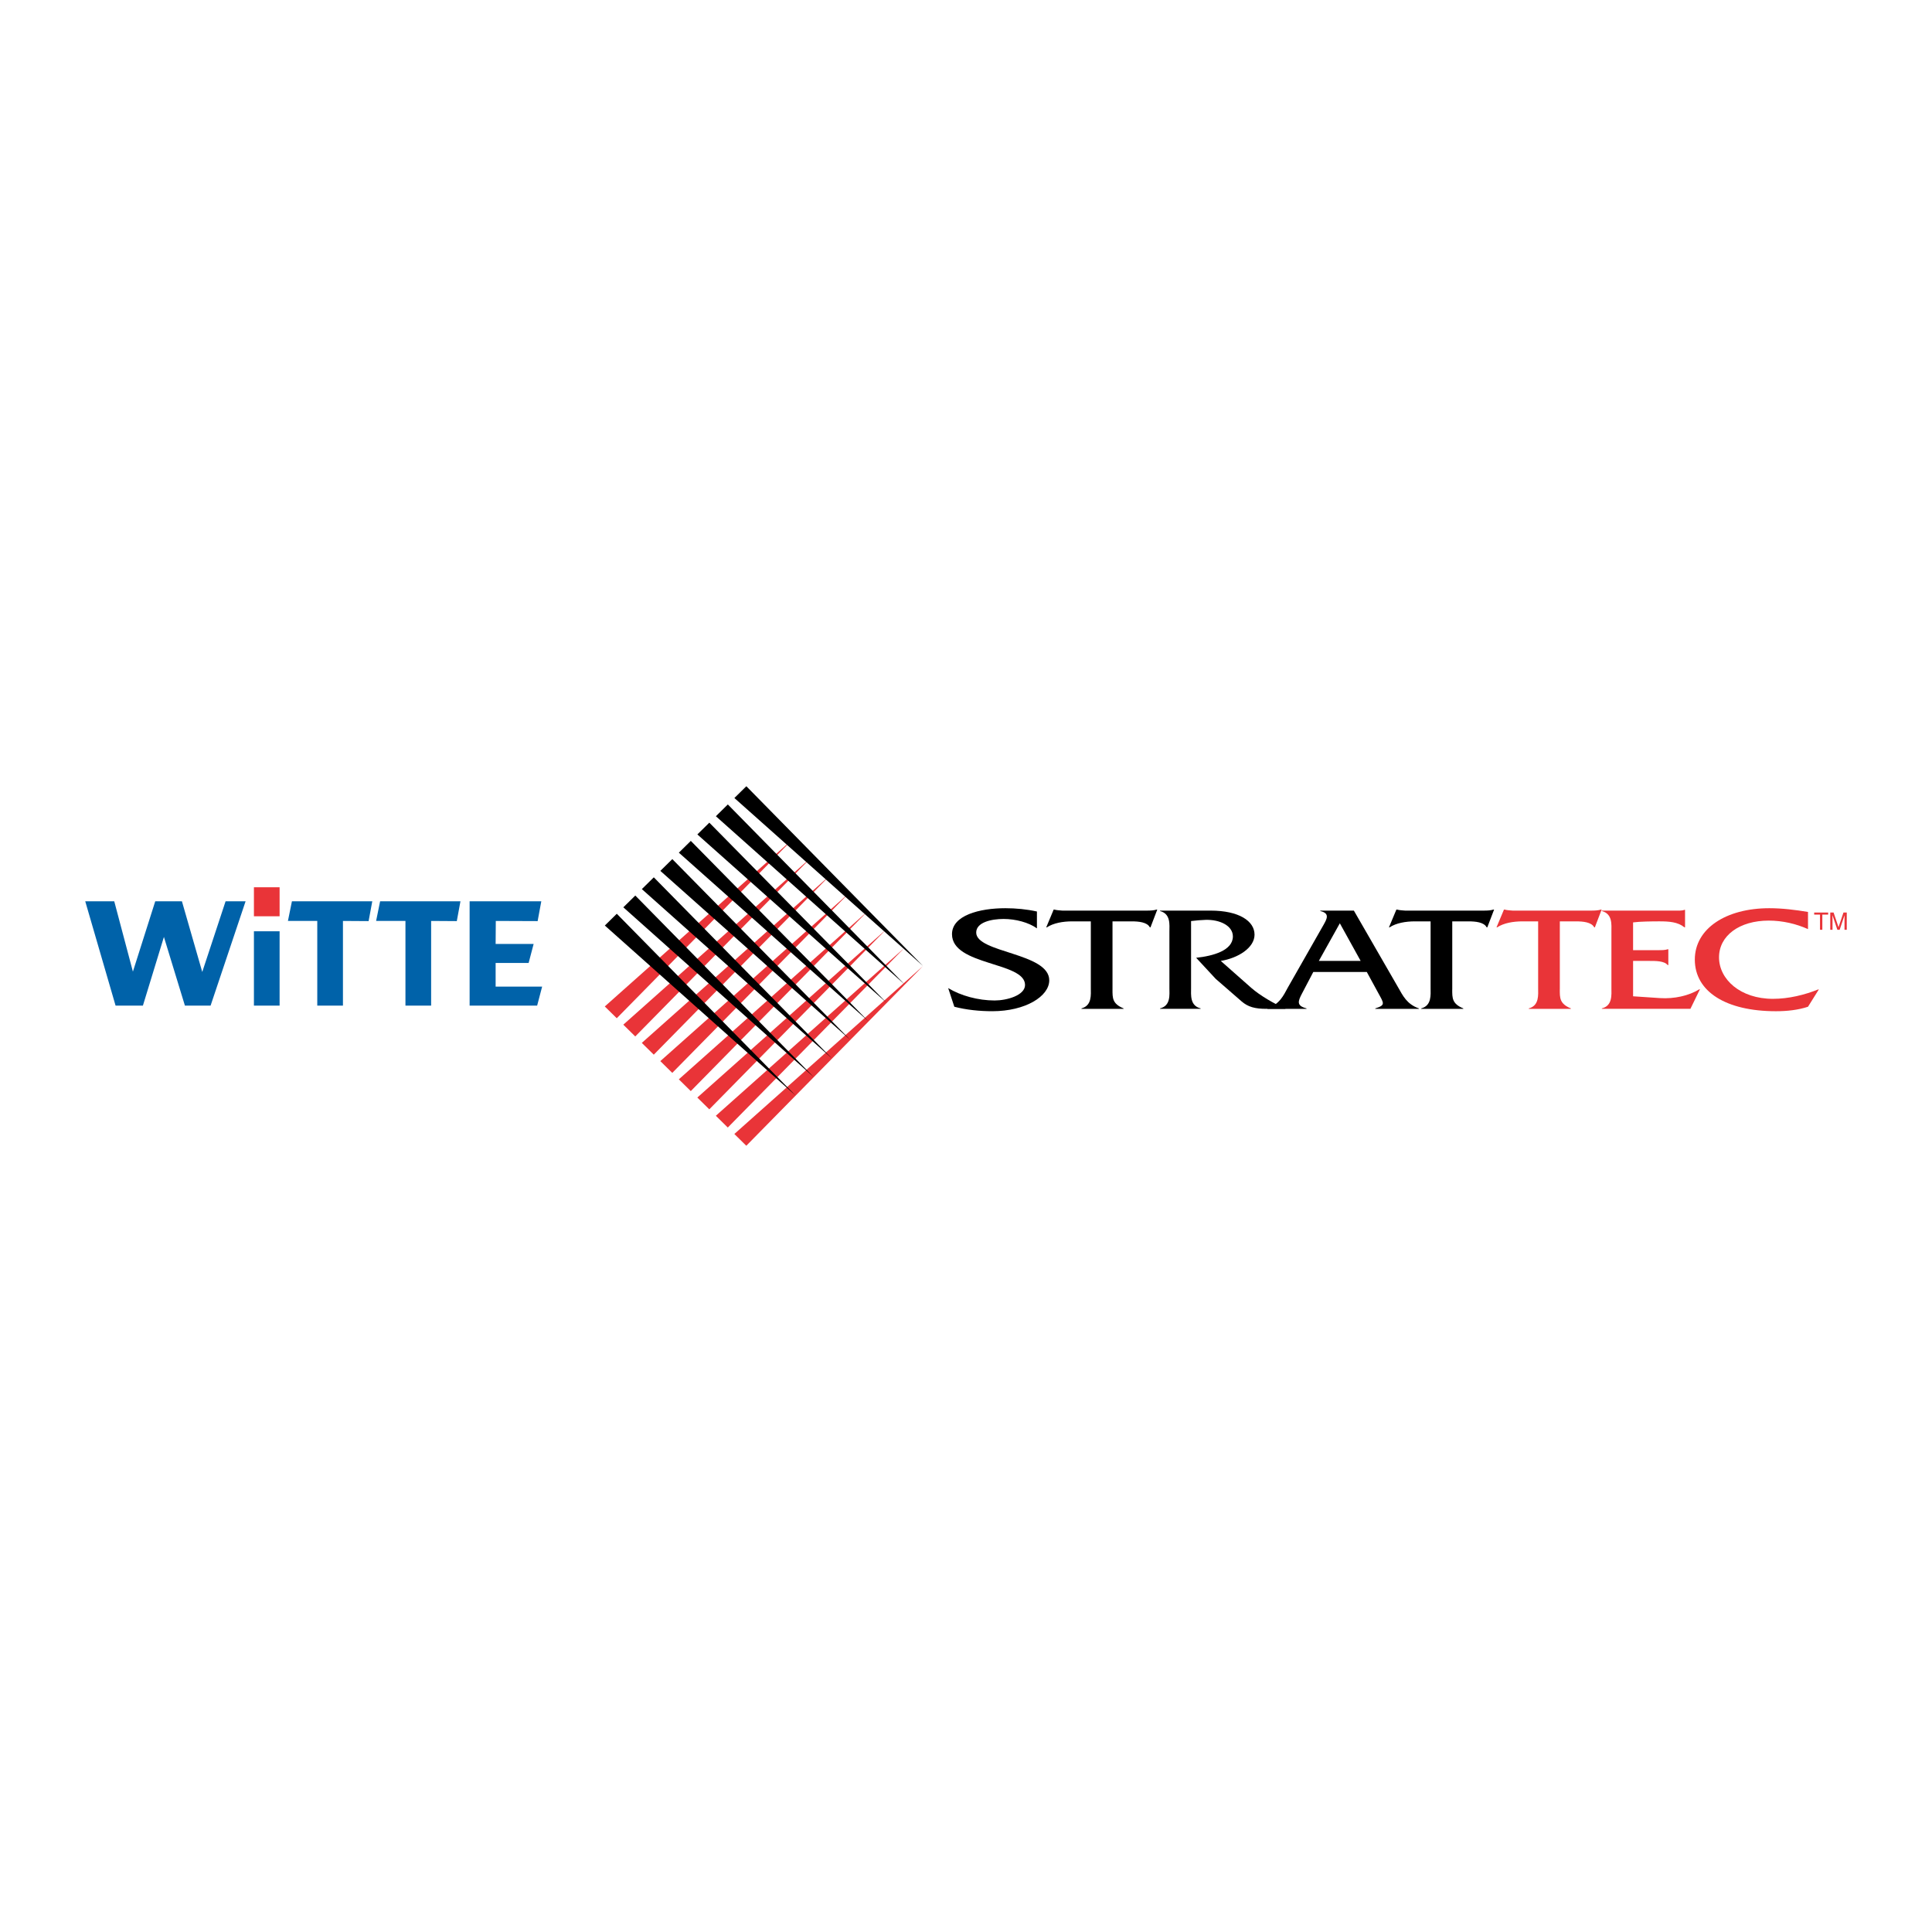 <?xml version="1.0" encoding="utf-8"?>
<!-- Generator: Adobe Illustrator 13.0.0, SVG Export Plug-In . SVG Version: 6.00 Build 14948)  -->
<!DOCTYPE svg PUBLIC "-//W3C//DTD SVG 1.0//EN" "http://www.w3.org/TR/2001/REC-SVG-20010904/DTD/svg10.dtd">
<svg version="1.0" id="Layer_1" xmlns="http://www.w3.org/2000/svg" xmlns:xlink="http://www.w3.org/1999/xlink" x="0px" y="0px"
	 width="192.756px" height="192.756px" viewBox="0 0 192.756 192.756" enable-background="new 0 0 192.756 192.756"
	 xml:space="preserve">
<g>
	<polygon fill-rule="evenodd" clip-rule="evenodd" fill="#FFFFFF" points="0,0 192.756,0 192.756,192.756 0,192.756 0,0 	"/>
	<polygon fill-rule="evenodd" clip-rule="evenodd" fill="#E93438" points="73.266,113.138 74.458,114.312 92.09,96.381 
		73.266,113.138 	"/>
	<polygon fill-rule="evenodd" clip-rule="evenodd" fill="#E93438" points="71.419,111.32 72.612,112.494 90.243,94.562 
		71.419,111.32 	"/>
	<polygon fill-rule="evenodd" clip-rule="evenodd" fill="#E93438" points="69.572,109.502 70.766,110.678 88.396,92.745 
		69.572,109.502 	"/>
	<polygon fill-rule="evenodd" clip-rule="evenodd" fill="#E93438" points="67.726,107.685 68.919,108.859 86.55,90.928 
		67.726,107.685 	"/>
	<polygon fill-rule="evenodd" clip-rule="evenodd" fill="#E93438" points="65.88,105.867 67.073,107.042 84.704,89.109 
		65.88,105.867 	"/>
	<polygon fill-rule="evenodd" clip-rule="evenodd" fill="#E93438" points="64.033,104.05 65.227,105.225 82.858,87.292 
		64.033,104.05 	"/>
	<polygon fill-rule="evenodd" clip-rule="evenodd" fill="#E93438" points="62.187,102.232 63.38,103.406 81.012,85.475 
		62.187,102.232 	"/>
	<polygon fill-rule="evenodd" clip-rule="evenodd" fill="#E93438" points="60.34,100.415 61.534,101.59 79.165,83.658 
		60.34,100.415 	"/>
	<path fill-rule="evenodd" clip-rule="evenodd" d="M103.455,92.623c-0.827-0.596-2.141-0.938-3.326-0.938
		c-1.208,0-2.733,0.328-2.733,1.355c0,2.04,7.288,2.011,7.288,4.766c0,1.594-2.373,3.083-5.679,3.083
		c-1.291,0-2.583-0.134-3.792-0.446L94.6,98.582c1.25,0.759,2.986,1.236,4.64,1.236c1.206,0,3.028-0.507,3.028-1.549
		c0-2.324-7.287-1.908-7.287-5.065c0-1.876,2.733-2.592,5.317-2.592c1.06,0,2.14,0.104,3.157,0.329V92.623L103.455,92.623z"/>
	<path fill-rule="evenodd" clip-rule="evenodd" d="M110.994,98.716c0,0.849-0.022,1.43,1.102,1.891v0.045H107.9v-0.045
		c1.06-0.282,0.932-1.37,0.932-2.04v-6.643h-1.864c-0.91,0-1.863,0.164-2.52,0.596h-0.064l0.741-1.773h0.064
		c0.253,0.075,0.529,0.075,0.805,0.104h8.432c0.359,0,0.698-0.015,0.974-0.104h0.063l-0.678,1.773h-0.063
		c-0.275-0.521-1.123-0.596-1.821-0.596h-1.906V98.716L110.994,98.716z"/>
	<path fill-rule="evenodd" clip-rule="evenodd" d="M120.779,90.851c2.839,0,4.386,1.042,4.386,2.399
		c0,1.311-1.632,2.337-3.369,2.621l3.051,2.696c0.891,0.774,2.225,1.549,3.433,2.085h-1.949c-1.123,0-1.821-0.192-2.457-0.744
		l-2.585-2.249l-1.948-2.101c1.694-0.178,3.664-0.729,3.664-2.13c0-1.073-1.313-1.698-2.733-1.653
		c-0.486,0.015-0.953,0.06-1.439,0.119v6.673c0,0.686-0.128,1.772,0.953,2.04v0.045h-4.047v-0.045
		c1.081-0.268,0.933-1.37,0.933-2.04v-5.616c0-0.685,0.148-1.772-0.933-2.055v-0.045H120.779L120.779,90.851z"/>
	<path fill-rule="evenodd" clip-rule="evenodd" d="M131.028,96.973l-1.102,2.101c-0.444,0.834-0.593,1.266,0.423,1.533v0.045h-3.896
		v-0.045c1.229-0.432,1.589-1.266,2.055-2.114l3.538-6.211c0.296-0.537,0.699-1.162-0.318-1.385v-0.045h3.348l4.406,7.642
		c0.487,0.849,0.868,1.683,2.076,2.114v0.045h-4.344v-0.045c1.038-0.327,0.869-0.491,0.297-1.533l-1.145-2.101H131.028
		L131.028,96.973z M133.676,92.117l-2.096,3.754h4.173L133.676,92.117L133.676,92.117z"/>
	<path fill-rule="evenodd" clip-rule="evenodd" d="M144.889,98.716c0,0.849-0.021,1.43,1.103,1.891v0.045h-4.194v-0.045
		c1.059-0.282,0.933-1.37,0.933-2.04v-6.643h-1.57c-0.911,0-1.864,0.164-2.521,0.596h-0.063l0.741-1.773h0.063
		c0.255,0.075,0.53,0.075,0.805,0.104h7.844c0.359,0,0.698-0.015,0.974-0.104h0.063l-0.678,1.773h-0.063
		c-0.275-0.521-1.123-0.596-1.821-0.596h-1.613V98.716L144.889,98.716z"/>
	<path fill-rule="evenodd" clip-rule="evenodd" fill="#E93438" d="M155.621,98.716c0,0.849-0.021,1.43,1.102,1.891v0.045h-4.194
		v-0.045c1.06-0.282,0.932-1.37,0.932-2.04v-6.643h-1.569c-0.911,0-1.865,0.164-2.521,0.596h-0.063l0.742-1.773h0.063
		c0.254,0.075,0.529,0.075,0.805,0.104h7.842c0.36,0,0.699-0.015,0.975-0.104h0.063l-0.678,1.773h-0.063
		c-0.275-0.521-1.123-0.596-1.821-0.596h-1.612V98.716L155.621,98.716z"/>
	<path fill-rule="evenodd" clip-rule="evenodd" fill="#E93438" d="M162.934,99.4l2.69,0.18c1.398,0.089,2.86-0.224,3.919-0.88h0.063
		l-0.953,1.951h-8.834v-0.045c1.08-0.268,0.953-1.37,0.953-2.04v-5.616c0-0.685,0.127-1.772-0.953-2.055v-0.045h7.241
		c0.36,0,0.721,0.029,0.996-0.074h0.062v1.743h-0.062c-0.657-0.537-1.525-0.596-2.501-0.596c-0.741,0-1.944,0.014-2.622,0.104v2.771
		h2.521c0.34,0,0.678,0,0.933-0.09h0.063v1.58h-0.063c-0.34-0.431-1.229-0.417-1.886-0.417h-1.567V99.4L162.934,99.4z"/>
	<path fill-rule="evenodd" clip-rule="evenodd" fill="#E93438" d="M180.385,92.698c-1.165-0.522-2.521-0.85-3.919-0.85
		c-2.924,0-4.958,1.504-4.958,3.665c0,2.189,2.118,4.141,5.381,4.141c1.589,0,3.178-0.402,4.513-0.938h0.063l-1.08,1.728
		c-0.996,0.328-2.097,0.446-3.199,0.446c-4.999,0-8.093-1.966-8.093-5.153c0-3.083,3.094-5.125,7.436-5.125
		c1.293,0,2.606,0.165,3.856,0.373V92.698L180.385,92.698z"/>
	<polygon fill-rule="evenodd" clip-rule="evenodd" points="73.27,79.618 74.463,78.443 92.094,96.375 73.27,79.618 	"/>
	<polygon fill-rule="evenodd" clip-rule="evenodd" points="71.423,81.436 72.616,80.26 90.262,98.222 71.423,81.436 	"/>
	<polygon fill-rule="evenodd" clip-rule="evenodd" points="69.576,83.252 70.77,82.078 88.469,100.058 69.576,83.252 	"/>
	<polygon fill-rule="evenodd" clip-rule="evenodd" points="67.729,85.071 68.923,83.896 86.632,101.885 67.729,85.071 	"/>
	<polygon fill-rule="evenodd" clip-rule="evenodd" points="65.883,86.888 67.077,85.713 84.823,103.74 65.883,86.888 	"/>
	<polygon fill-rule="evenodd" clip-rule="evenodd" points="64.037,88.706 65.23,87.531 82.997,105.596 64.037,88.706 	"/>
	<polygon fill-rule="evenodd" clip-rule="evenodd" points="62.19,90.523 63.384,89.348 81.184,107.461 62.19,90.523 	"/>
	<polygon fill-rule="evenodd" clip-rule="evenodd" points="60.344,92.341 61.537,91.166 79.371,109.297 60.344,92.341 	"/>
	<polygon fill-rule="evenodd" clip-rule="evenodd" fill="#E93438" points="181,91.045 182.396,91.045 182.396,91.25 181.814,91.25 
		181.814,92.764 181.582,92.764 181.582,91.25 181,91.25 181,91.045 	"/>
	<path fill-rule="evenodd" clip-rule="evenodd" fill="#E93438" d="M184.027,92.764v-1.015c0-0.051,0.004-0.269,0.004-0.43h-0.004
		l-0.484,1.444h-0.229l-0.484-1.441h-0.005c0,0.158,0.005,0.376,0.005,0.427v1.015h-0.225v-1.719h0.332l0.491,1.454h0.005
		l0.489-1.454h0.33v1.719H184.027L184.027,92.764z"/>
	<polygon fill-rule="evenodd" clip-rule="evenodd" fill="#0062A9" points="8.504,89.92 11.531,100.331 14.258,100.331 
		16.354,93.479 18.449,100.331 21.01,100.331 24.503,89.92 22.507,89.92 20.179,96.972 18.15,89.92 15.489,89.92 13.26,96.938 
		11.398,89.92 8.504,89.92 	"/>
	<polygon fill-rule="evenodd" clip-rule="evenodd" fill="#0062A9" points="25.334,92.914 27.896,92.914 27.896,100.331 
		25.334,100.331 25.334,92.914 	"/>
	<polygon fill-rule="evenodd" clip-rule="evenodd" fill="#E93438" points="25.334,88.523 27.896,88.523 27.896,91.417 
		25.334,91.417 25.334,88.523 	"/>
	<polygon fill-rule="evenodd" clip-rule="evenodd" fill="#0062A9" points="29.126,89.92 28.727,91.883 31.654,91.883 
		31.654,100.331 34.216,100.331 34.216,91.883 36.776,91.899 37.143,89.92 29.126,89.92 	"/>
	<polygon fill-rule="evenodd" clip-rule="evenodd" fill="#0062A9" points="37.924,89.92 37.525,91.883 40.452,91.883 
		40.452,100.331 43.014,100.331 43.014,91.883 45.575,91.899 45.94,89.92 37.924,89.92 	"/>
	<polygon fill-rule="evenodd" clip-rule="evenodd" fill="#0062A9" points="53.591,100.331 54.089,98.436 49.449,98.436 
		49.449,96.074 52.742,96.074 53.241,94.178 49.449,94.178 49.466,91.883 53.64,91.899 54.006,89.92 46.854,89.92 46.854,100.331 
		53.591,100.331 	"/>
</g>
</svg>
